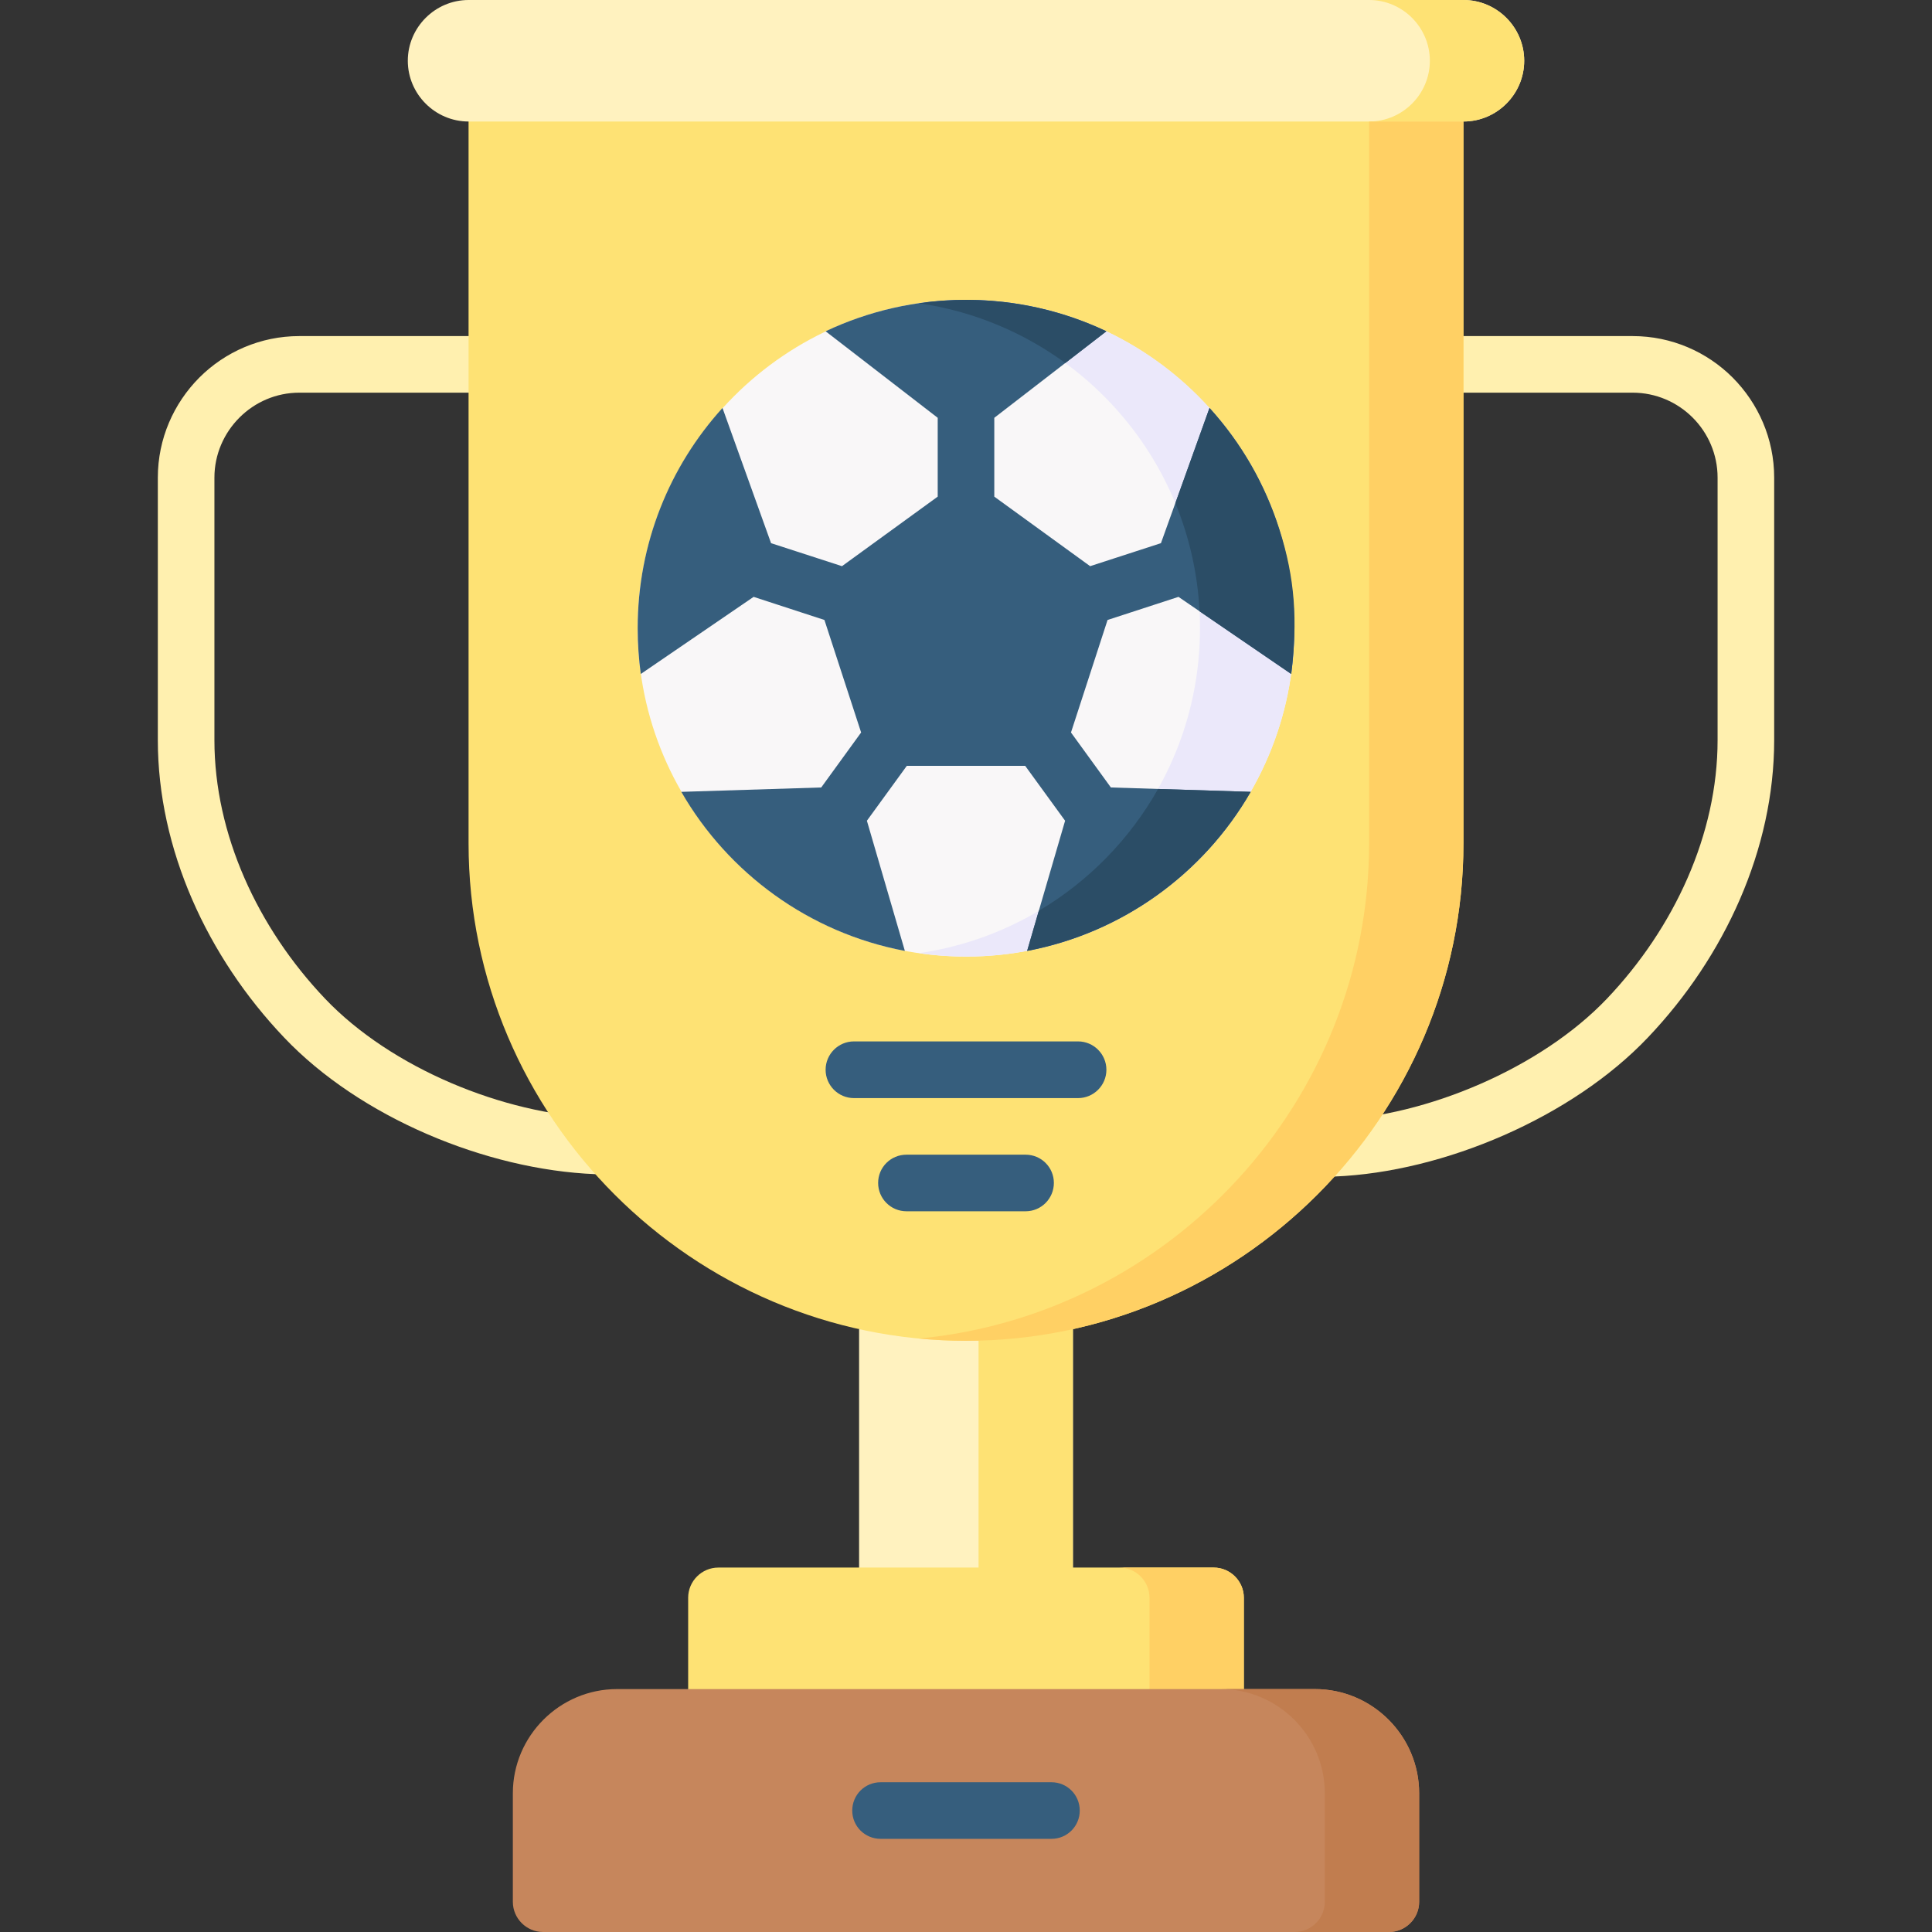 <svg id="Capa_1" enable-background="new 0 0 512 512" height="512" viewBox="0 0 512 512" width="512" xmlns="http://www.w3.org/2000/svg"><rect x="0" y="0" width="512" height="512" fill="#333333" stroke="none"/><g><g clip-rule="evenodd" fill-rule="evenodd"><path d="m227.668 352.237h56.665v81.071h-56.665z" fill="#fff2bf"/><path d="m259.33 350.735h25.002v81.071h-25.002z" fill="#fee274"/><path d="m190.363 415.422h131.275c4.394 0 7.993 3.601 7.993 7.994v40.904c0 4.395-3.6 7.994-7.993 7.994h-131.275c-4.394 0-7.994-3.6-7.994-7.994v-40.904c0-4.394 3.6-7.994 7.994-7.994z" fill="#fee274"/><path d="m296.635 415.422h25.003c4.394 0 7.993 3.601 7.993 7.994v40.904c0 4.395-3.6 7.994-7.993 7.994h-25.003c4.395 0 7.995-3.6 7.995-7.994v-40.904c0-4.394-3.6-7.994-7.995-7.994z" fill="#ffd064"/><path d="m163.519 447.624h184.963c15.193 0 27.609 12.416 27.609 27.61v28.771c0 4.394-3.6 7.994-7.994 7.994h-224.194c-4.394 0-7.994-3.601-7.994-7.994v-28.771c0-15.194 12.416-27.61 27.61-27.61z" fill="#c6865c"/><path d="m323.48 447.624h25.002c15.193 0 27.609 12.416 27.609 27.61v28.771c0 4.394-3.6 7.994-7.994 7.994h-25.001c4.394 0 7.993-3.601 7.993-7.994v-28.771c0-15.194-12.415-27.61-27.609-27.61z" fill="#c17d4f"/></g><path d="m158.331 296.224c4.139.142 7.342 3.628 7.172 7.768-.142 4.11-3.628 7.313-7.738 7.172-28.971-1.162-62.42-15.081-82.489-36.228-20.382-21.43-33.45-49.946-33.45-78.776v-69.591c0-10.318 4.224-19.701 10.999-26.504 6.803-6.804 16.186-10.999 26.504-10.999h44.845c4.139 0 7.512 3.345 7.512 7.483 0 4.139-3.373 7.512-7.512 7.512h-44.845c-6.179 0-11.792 2.523-15.874 6.605s-6.633 9.723-6.633 15.902v69.591c0 24.89 11.452 49.692 29.282 68.458 17.574 18.483 47.367 30.614 72.227 31.607z" fill="#fff0af"/><path d="m353.698 311.787c-4.139.17-7.625-3.062-7.767-7.172-.171-4.139 3.032-7.598 7.171-7.768 24.86-.992 55.22-13.748 72.795-32.23 17.83-18.766 29.282-43.568 29.282-68.458v-69.591c0-6.18-2.523-11.82-6.605-15.902-4.081-4.082-9.723-6.605-15.902-6.605h-44.844c-4.14 0-7.484-3.373-7.484-7.512s3.345-7.483 7.484-7.483h44.844c10.318 0 19.701 4.195 26.504 10.999 6.775 6.803 10.999 16.186 10.999 26.504v69.591c0 28.83-13.068 57.347-33.449 78.776-20.07 21.146-54.087 35.688-83.028 36.851z" fill="#fff0af"/><path clip-rule="evenodd" d="m387.827 27.213v196.273c0 72.511-59.33 131.841-131.813 131.841-72.511 0-131.841-59.33-131.841-131.841v-196.273z" fill="#fee274" fill-rule="evenodd"/><path clip-rule="evenodd" d="m124.174 0h263.654c8.872 0 16.101 7.257 16.101 16.101 0 8.845-7.228 16.101-16.101 16.101h-263.654c-8.844 0-16.101-7.257-16.101-16.101s7.256-16.101 16.101-16.101z" fill="#fff2bf" fill-rule="evenodd"/><path clip-rule="evenodd" d="m362.824 0h25.003c8.872 0 16.101 7.257 16.101 16.101 0 8.845-7.228 16.101-16.101 16.101h-25.003c8.873 0 16.102-7.257 16.102-16.101s-7.228-16.101-16.102-16.101z" fill="#fee274" fill-rule="evenodd"/><path clip-rule="evenodd" d="m387.827 32.202v191.284c0 72.511-59.33 131.841-131.813 131.841-4.224 0-8.391-.227-12.5-.596 66.7-6.35 119.311-62.958 119.311-131.245v-191.284z" fill="#ffd064" fill-rule="evenodd"/><path d="m233.365 487.31c-4.167 0-7.512-3.345-7.512-7.483 0-4.168 3.345-7.513 7.512-7.513h45.298c4.139 0 7.483 3.345 7.483 7.513 0 4.138-3.345 7.483-7.483 7.483z" fill="#365e7d"/><path clip-rule="evenodd" d="m256.014 253.506c47.907 0 86.997-39.09 86.997-87.025 0-47.936-39.09-87.025-86.997-87.025-47.935 0-87.024 39.09-87.024 87.025s39.09 87.025 87.024 87.025z" fill="#f9f7f8" fill-rule="evenodd"/><path clip-rule="evenodd" d="m256.014 79.456c48.048 0 86.997 38.948 86.997 87.025 0 48.048-38.948 87.025-86.997 87.025-4.252 0-8.419-.312-12.5-.907 42.123-6.066 74.495-42.322 74.495-86.117 0-43.825-32.372-80.052-74.495-86.118 4.081-.596 8.248-.908 12.5-.908z" fill="#ebe8fa" fill-rule="evenodd"/><path d="m285.694 275.984c4.139 0 7.512 3.373 7.512 7.512s-3.373 7.512-7.512 7.512h-59.387c-4.139 0-7.512-3.373-7.512-7.512s3.373-7.512 7.512-7.512zm-13.891 30.02c4.139 0 7.484 3.345 7.484 7.483s-3.346 7.512-7.484 7.512h-31.578c-4.167 0-7.512-3.373-7.512-7.512s3.346-7.483 7.512-7.483z" fill="#365e7d"/><path clip-rule="evenodd" d="m169.812 178.613 29.906-20.438 18.765 6.123 9.723 29.82-10.573 14.57-37.078 1.162c12.445 21.602 33.903 37.362 59.245 42.152l-10.063-34.497 10.574-14.543h31.379l10.573 14.543-10.063 34.498c25.343-4.79 46.801-20.551 59.245-42.152l-37.05-1.162-10.573-14.57 9.694-29.82 18.795-6.123 29.877 20.438c.539-3.969.822-8.022.822-12.132 0-22.479-8.504-42.946-22.479-58.367l-12.87 35.831-18.766 6.095-25.398-18.426v-20.892l29.707-22.933c-11.282-5.329-23.897-8.334-37.191-8.334-13.323 0-25.937 3.005-37.219 8.334l29.708 22.933v20.892l-25.371 18.426-18.793-6.095-12.87-35.831c-13.975 15.421-22.479 35.888-22.479 58.367.001 4.109.284 8.163.823 12.131z" fill="#365e7d" fill-rule="evenodd"/><path clip-rule="evenodd" d="m275.29 241.373-3.09 10.63c24.916-4.705 46.603-20.211 59.245-42.152l-24.548-.765c-7.512 13.323-18.426 24.492-31.607 32.287zm45.242-133.259-9.043 25.229c3.656 8.901 5.896 18.567 6.406 28.658l24.293 16.611c1.728-14.089 1.021-25.37-3.147-38.353-3.826-11.989-10.034-22.819-18.509-32.145zm-38.212-11.905 10.886-8.419c-15.478-7.342-32.769-9.864-49.72-7.427 14.371 2.07 27.637 7.654 38.834 15.846z" fill="#2b4d66" fill-rule="evenodd"/></g></svg>